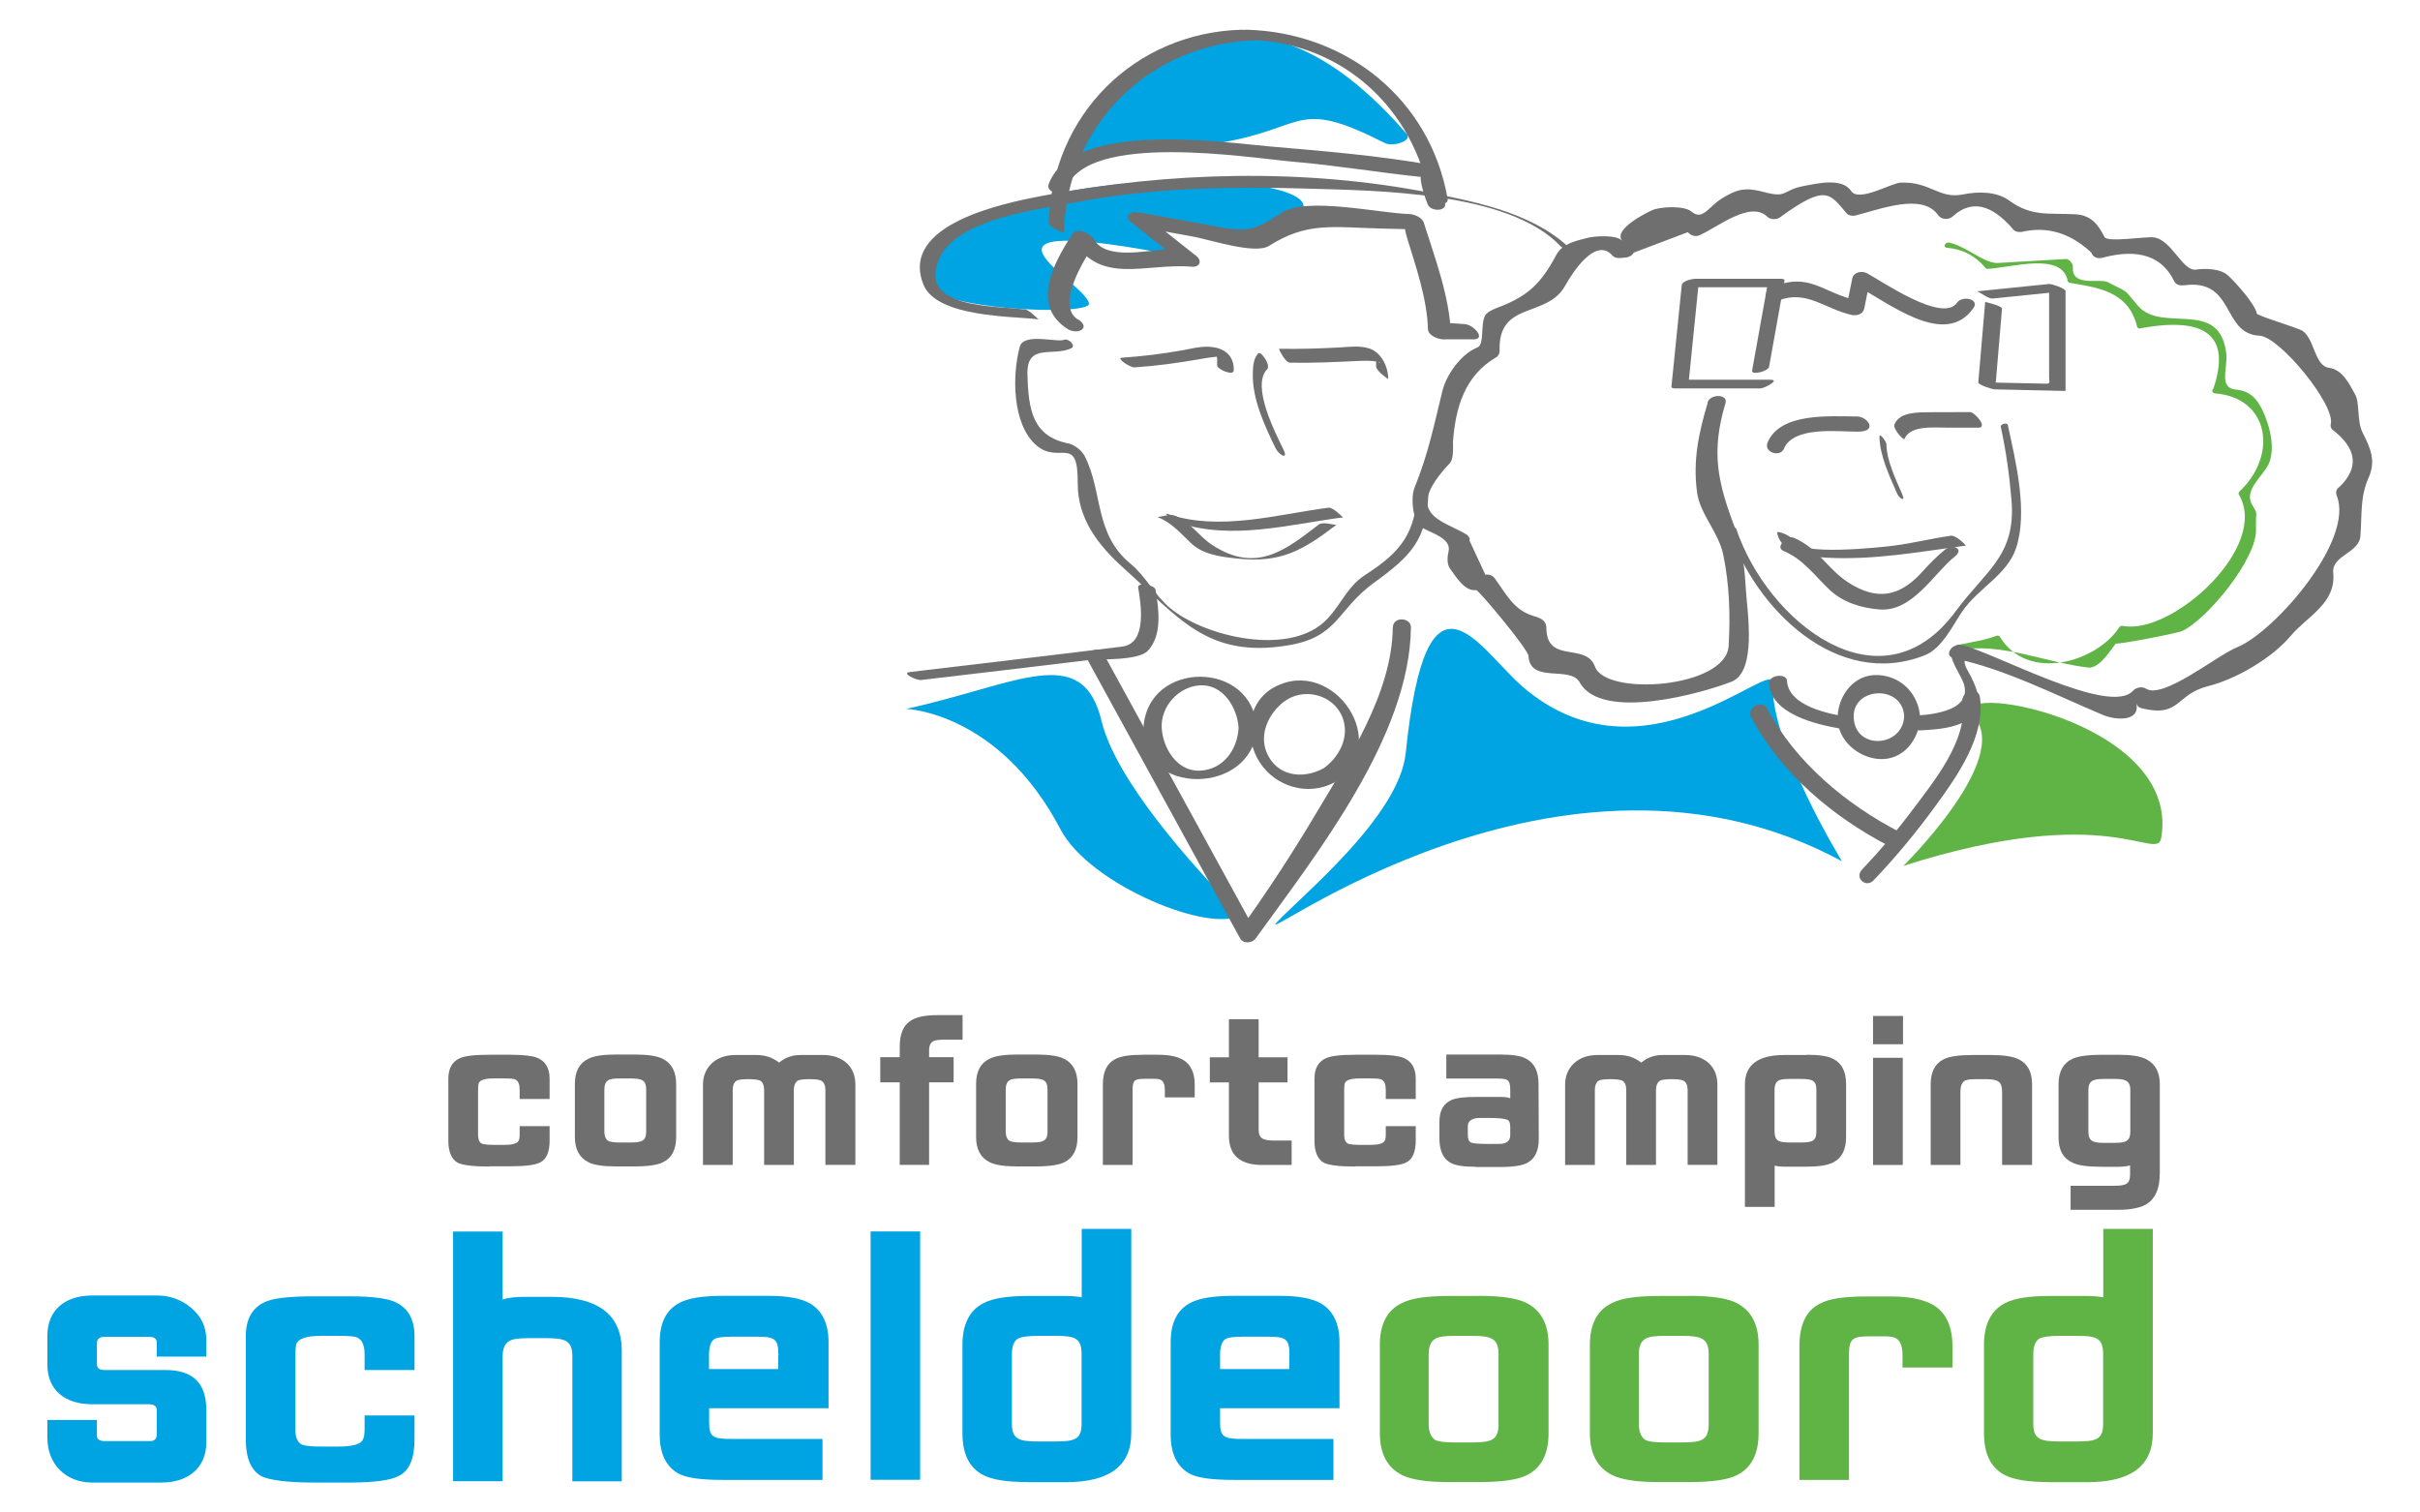 <?xml version="1.0" encoding="UTF-8"?>
<svg xmlns="http://www.w3.org/2000/svg" xmlns:i="http://ns.adobe.com/AdobeIllustrator/10.0/" id="Laag_1" version="1.1" viewBox="0 0 2002.5 1251.3">
  <defs>
    <style>
      .st0 {
        fill: #706f6f;
      }

      .st1 {
        fill: #60b345;
      }

      .st2 {
        fill: #00a4e2;
      }
    </style>
  </defs>
  <path class="st0" d="M404.9,965.3c-13.2,0-21.9-1.1-26.1-3.1-5.1-2.9-7.8-8.9-7.8-18.3v-51.2c0-8.5,3.1-14.1,9.4-17,4.2-2,12.5-2.9,24.6-2.9h17.6c10.5,0,17.7.9,21.7,2.4,6.9,2.7,10.5,8.5,10.5,17.4v16.8h-24.8v-7.8c0-4.3-1.1-7.1-3.6-8.3-1.1-.7-4.2-.9-9.4-.9h-8.5c-7.4,0-11.6,1.3-12.5,4.3-.2,1.1-.4,2.9-.4,4.9v37.1c0,4.7,1.3,7.4,4.2,8,1.8.4,4.7.7,8.7.7h8.5c6.9,0,11-1.1,12.1-3.4.7-1.1.9-2.9.9-5.4v-6.7h24.8v11.8c0,9.4-2.5,15.4-7.6,18.1-4,2.2-12.3,3.3-24.6,3.3h-17.6Z"></path>
  <path class="st0" d="M524.8,872.6c11,0,19,1.1,23.7,3.6,7.4,3.8,11,10.7,11,20.8v43.8c0,10.5-3.6,17.4-11,21-4.5,2.2-12.3,3.4-23.7,3.4h-14.7c-10.9,0-18.8-1.1-23.4-3.6-7.4-3.8-11-10.7-11-20.8v-43.8c0-10.3,3.6-17.2,11-20.8,4.7-2.5,12.5-3.6,23.4-3.6h14.7ZM534.7,901.6c0-7.8-3.4-9.2-13.2-9.2h-8.5c-4.9,0-8.3.4-9.8,1.6-2,1.1-3.1,3.8-3.1,7.6v34.6c0,3.8,1.1,6.5,3.1,7.8,1.5.9,4.9,1.4,9.8,1.4h8.5c10,0,13.2-1.4,13.2-9.2v-34.6Z"></path>
  <path class="st0" d="M683,964v-61.9c0-3.8-1.1-6.5-3.4-7.8-1.5-.9-4.9-1.3-9.8-1.3s-8.3.4-9.8,1.3c-2,1.3-3.1,4-3.1,7.8v61.9h-24.6v-61.9c0-3.8-1.1-6.5-3.1-7.8-1.8-.9-5.1-1.3-10-1.3s-8.3.4-9.8,1.3c-2,1.3-3.1,4-3.1,7.8v61.9h-24.6v-66.6c0-14.1,10.5-24.4,26.6-24.4h17.6c7.1,0,13.4,2,18.8,6.3,5.1-4.3,11-6.3,17.7-6.3h18.6c8.5,0,15.2,2.5,20.1,7.1,4.5,4.5,6.7,10.3,6.7,17.2v66.6h-24.6Z"></path>
  <path class="st0" d="M781.7,860.3c-4.5,0-7.6.4-9.1,1.1-2.5,1.1-3.8,3.8-3.8,7.6v5.8h20.3v20.8h-20.3v68.3h-24.3v-68.3h-16.1v-20.8h16.1v-8.5c0-10.5,2.9-17.7,8.7-21.4,4.7-3.4,12.3-4.9,22.8-4.9h20.5v20.3h-14.7Z"></path>
  <path class="st0" d="M856.9,872.6c11,0,19,1.1,23.7,3.6,7.4,3.8,11,10.7,11,20.8v43.8c0,10.5-3.6,17.4-11,21-4.5,2.2-12.3,3.4-23.7,3.4h-14.7c-10.9,0-18.8-1.1-23.5-3.6-7.4-3.8-11-10.7-11-20.8v-43.8c0-10.3,3.6-17.2,11-20.8,4.7-2.5,12.5-3.6,23.5-3.6h14.7ZM866.8,901.6c0-7.8-3.4-9.2-13.2-9.2h-8.5c-4.9,0-8.3.4-9.8,1.6-2,1.1-3.1,3.8-3.1,7.6v34.6c0,3.8,1.1,6.5,3.1,7.8,1.6.9,4.9,1.4,9.8,1.4h8.5c10,0,13.2-1.4,13.2-9.2v-34.6Z"></path>
  <path class="st0" d="M963.9,908.1v-6c0-4.5-1.1-7.4-3.4-8.5-1.1-.7-3.1-.9-5.6-.9h-7.4c-8.7,0-10.3,1.1-10.3,9.4v61.9h-24.6v-66.6c0-10.5,3.4-17.6,10.3-21,4.5-2.5,12.1-3.6,23-3.6h12.3c9.4,0,16.5,1.5,21.2,4.5,6,3.8,9.2,10.5,9.2,20.1v10.7h-24.8Z"></path>
  <path class="st0" d="M1068.7,964h-24.1c-18.5,0-27.7-8-27.7-24.3v-44h-15.8v-20.8h15.8v-31.5h24.6v31.5h23.9v20.8h-23.9v38.9c0,7.4,3.4,9.2,13.2,9.2h14.1v20.3Z"></path>
  <path class="st0" d="M1121.6,965.3c-13.2,0-21.9-1.1-26.1-3.1-5.1-2.9-7.8-8.9-7.8-18.3v-51.2c0-8.5,3.1-14.1,9.4-17,4.2-2,12.5-2.9,24.6-2.9h17.6c10.5,0,17.7.9,21.7,2.4,6.9,2.7,10.5,8.5,10.5,17.4v16.8h-24.8v-7.8c0-4.3-1.1-7.1-3.6-8.3-1.1-.7-4.2-.9-9.4-.9h-8.5c-7.4,0-11.6,1.3-12.5,4.3-.2,1.1-.4,2.9-.4,4.9v37.1c0,4.7,1.3,7.4,4.2,8,1.8.4,4.7.7,8.7.7h8.5c6.9,0,10.9-1.1,12.1-3.4.7-1.1.9-2.9.9-5.4v-6.7h24.8v11.8c0,9.4-2.5,15.4-7.6,18.1-4,2.2-12.3,3.3-24.6,3.3h-17.6Z"></path>
  <path class="st0" d="M1221.2,965.5c-10.3,0-17.4-1.1-21.4-3.6-5.8-3.4-8.7-10.1-8.7-20.1v-13.6c0-9.2,3.4-15.2,10.3-18.1,3.8-1.6,10.3-2.4,19.9-2.4h20.8c3.1,0,5.6.4,7.6,1.1v-7.1c0-8.7-2.5-9.2-11.6-9.2h-41.3v-19.9h44.2c10.5,0,17.9,1.1,22.1,3.6,6.7,3.6,10,10.5,10,20.8l.2,45.4c0,9.8-3.1,16.3-9.2,19.7-4.2,2.4-12.1,3.6-23.2,3.6h-19.7ZM1249.6,931.8c0-2.7-.7-4.5-2.2-5.1-2.2-1.1-7.4-1.6-15.6-1.6s-9.4,0-10.5.2c-4.5.9-6.7,3.1-6.7,6.5v7.4c0,3.4.9,5.4,2.7,6.3,2,.7,6.7,1.1,14.5,1.1s10.7,0,11.4-.2c4.3-.7,6.5-3.1,6.5-7.1v-7.4Z"></path>
  <path class="st0" d="M1396.5,964v-61.9c0-3.8-1.1-6.5-3.4-7.8-1.5-.9-4.9-1.3-9.8-1.3s-8.3.4-9.8,1.3c-2,1.3-3.2,4-3.2,7.8v61.9h-24.6v-61.9c0-3.8-1.1-6.5-3.1-7.8-1.8-.9-5.1-1.3-10-1.3s-8.3.4-9.8,1.3c-2,1.3-3.1,4-3.1,7.8v61.9h-24.6v-66.6c0-14.1,10.5-24.4,26.6-24.4h17.6c7.2,0,13.4,2,18.8,6.3,5.1-4.3,11-6.3,17.7-6.3h18.5c8.5,0,15.2,2.5,20.1,7.1,4.5,4.5,6.7,10.3,6.7,17.2v66.6h-24.6Z"></path>
  <path class="st0" d="M1495,872.8c10.5,0,17.9,1.1,22.3,3.6,6.9,3.6,10.3,10.5,10.3,20.8v43.8c0,10.3-3.6,17.2-10.5,20.8-4.7,2.5-12.1,3.6-22.1,3.6h-18.5c-2.9,0-5.6-.2-8-.9v34.2h-24.6v-101.4c0-16.3,11-24.3,32.6-24.3h18.5ZM1468.4,936.3c0,3.8,1.1,6.5,3.1,7.6,1.5,1.1,4.9,1.5,9.8,1.5h8.5c10,0,13.2-1.3,13.2-9.1v-34.4c0-7.8-3.1-9.1-13.2-9.1h-8.5c-4.9,0-8.3.4-9.8,1.5-2,1.1-3.1,3.8-3.1,7.6v34.4Z"></path>
  <path class="st0" d="M1549.9,840.7h24.8v23.4h-24.8v-23.4ZM1574.5,964h-24.6v-88.7h24.6v88.7Z"></path>
  <path class="st0" d="M1681.3,964h-24.6v-60.5c0-4.5-1.1-7.4-3.3-8.7-1.6-1.1-4.9-1.8-9.8-1.8h-8.5c-4.9,0-8.3.4-9.8,1.6-2,1.6-3.1,4.5-3.1,8.9v60.5h-24.6v-66.6c0-10.5,3.6-17.4,11-21,4.7-2.3,12.7-3.4,23.9-3.4h14.3c11,0,18.8,1.1,23.7,3.6,7.4,3.6,11,10.5,11,20.8v66.6Z"></path>
  <path class="st0" d="M1787.1,971.8c0,11.4-3.4,19.4-9.8,23.9-5.2,3.6-13.4,5.4-24.8,5.4h-39.1v-19.9h36.2c9.8,0,13-1.6,13-9.4v-7.4c-2.9.7-6.3,1.1-9.8,1.1h-13.4c-11.9,0-20.1-1.1-24.8-3.6-7.4-3.4-11.2-10.3-11.2-20.8v-44c0-10.5,4-17.6,12.1-21.2,4.7-2,12.7-3.1,23.9-3.1h13.4c10.5,0,18.1,1.1,23,3.6,7.6,3.8,11.4,10.7,11.4,20.8v74.6ZM1762.8,901.9c0-4-1.3-6.7-4-7.8-1.6-.9-4.7-1.3-9.2-1.3h-8.5c-9.6,0-13,1.8-13,9.1v34.4c0,7.8,3.4,9.4,13,9.4h8.5c9.8,0,13.2-1.6,13.2-9.4v-34.4Z"></path>
  <path class="st2" d="M76.1,1226.8c-21.2,0-36.9-14.9-36.9-36.9v-14.9h41v13c0,3,2.2,4.5,6.7,4.5h37.2c3.7,0,5.6-1.9,5.6-5.2v-20.5c0-3.3-2.2-4.8-6.7-4.8h-46.9c-22,0-36.9-11.5-36.9-32.7v-24.2c0-20.5,14.2-33.1,36.9-33.1h53.6c10.8,0,20.5,3.4,28.7,10.4,8.2,7.1,12.3,15.6,12.3,26.4v13.8h-41v-11.9c0-3-2.2-4.5-6.7-4.5h-36.5c-4.1,0-6.3,1.9-6.3,5.2v17.5c0,3.4,2.2,4.8,6.7,4.8h50.3c22.3,0,33.5,10.8,33.5,32.8v27.2c0,20.5-14.5,33.1-37.2,33.1h-57.3Z"></path>
  <path class="st2" d="M260,1226.8c-22,0-36.5-1.9-43.6-5.2-8.6-4.8-13-14.9-13-30.5v-85.3c0-14.1,5.2-23.4,15.6-28.3,7.1-3.4,20.9-4.8,41-4.8h29.4c17.5,0,29.4,1.5,36.1,4.1,11.5,4.5,17.5,14.2,17.5,29v27.9h-41.3v-13c0-7.1-1.9-11.9-5.9-13.8-1.9-1.1-7.1-1.5-15.7-1.5h-14.1c-12.3,0-19.4,2.2-20.9,7.1-.4,1.9-.7,4.8-.7,8.2v61.8c0,7.8,2.2,12.3,7.1,13.4,3,.7,7.8,1.1,14.5,1.1h14.1c11.6,0,18.3-1.9,20.1-5.6,1.1-1.9,1.5-4.8,1.5-8.9v-11.2h41.3v19.7c0,15.7-4.1,25.7-12.7,30.2-6.7,3.7-20.5,5.6-41,5.6h-29.4Z"></path>
  <path class="st2" d="M473.6,1225.7v-103.1c0-13-5.2-15.3-21.6-15.3h-14.5c-8.2,0-13.8.7-16.4,2.6-3.4,1.9-5.2,6.3-5.2,12.7v103.1h-41v-206.6h41v56.2c4.8-1.5,11.2-2.2,18.2-2.2h22c39.1,0,58.4,14.9,58.4,44.7v108h-41Z"></path>
  <path class="st2" d="M586.8,1165.4v11.9c0,11.9,3.3,13.4,18.6,13.4h75.2v33.9h-82.6c-17.1,0-29-1.5-35.7-4.8-10.8-5.6-16.4-16.4-16.4-32.8v-76.3c0-16.4,5.6-27.2,16.8-32.8,7.1-3.7,18.6-5.6,35.4-5.6h38.3c15.3,0,26.8,2.2,33.9,6.3,10.1,6,15.3,16.8,15.3,32v54.7h-98.6ZM644.1,1121.4c0-13.8-3-15.3-18.2-15.3h-20.9c-7.1,0-11.9.7-13.8,1.9-3,1.9-4.5,6.3-4.5,13v11.9h57.3v-11.5Z"></path>
  <rect class="st2" x="720.4" y="1019" width="41" height="205.5"></rect>
  <path class="st2" d="M850.7,1226.4c-17.5,0-29.8-1.9-37.2-5.9-11.5-6-17.1-17.5-17.1-34.6v-73c0-17.1,5.9-28.7,17.5-34.6,7.8-4.1,20.1-5.9,36.9-5.9h30.9c4.8,0,9.3.4,13.4,1.1v-56.6h41v169c0,27.2-18.2,40.6-54.3,40.6h-30.9ZM895,1120.7c0-13.4-5.2-15.3-21.6-15.3h-14.1c-8.6,0-14.2.8-16.8,2.2-3.4,1.9-5.2,6.3-5.2,13v57.3c0,13,5.6,14.9,22,14.9h14.1c16.4,0,21.6-1.9,21.6-14.9v-57.3Z"></path>
  <path class="st2" d="M1009.6,1165.4v11.9c0,11.9,3.4,13.4,18.6,13.4h75.2v33.9h-82.6c-17.1,0-29-1.5-35.7-4.8-10.8-5.6-16.4-16.4-16.4-32.8v-76.3c0-16.4,5.6-27.2,16.8-32.8,7.1-3.7,18.6-5.6,35.4-5.6h38.3c15.3,0,26.8,2.2,33.9,6.3,10.1,6,15.3,16.8,15.3,32v54.7h-98.7ZM1067,1121.4c0-13.8-3-15.3-18.2-15.3h-20.9c-7.1,0-11.9.7-13.8,1.9-3,1.9-4.5,6.3-4.5,13v11.9h57.3v-11.5Z"></path>
  <path class="st1" d="M1223.7,1072.3c18.2,0,31.6,1.9,39.5,5.9,12.3,6.3,18.2,17.9,18.2,34.6v73c0,17.5-6,29-18.2,35-7.5,3.7-20.5,5.6-39.5,5.6h-24.6c-18.2,0-31.3-1.9-39.1-5.9-12.3-6.3-18.2-17.9-18.2-34.6v-73c0-17.1,5.9-28.7,18.2-34.6,7.8-4.1,20.8-5.9,39.1-5.9h24.6ZM1240,1120.7c0-13-5.6-15.3-22-15.3h-14.2c-8.2,0-13.8.7-16.4,2.6-3.4,1.9-5.2,6.3-5.2,12.7v57.7c0,6.3,1.9,10.8,5.2,13,2.6,1.5,8.2,2.2,16.4,2.2h14.2c16.8,0,22-2.2,22-15.3v-57.7Z"></path>
  <path class="st1" d="M1397.5,1072.3c18.3,0,31.7,1.9,39.5,5.9,12.3,6.3,18.2,17.9,18.2,34.6v73c0,17.5-6,29-18.2,35-7.5,3.7-20.5,5.6-39.5,5.6h-24.6c-18.2,0-31.3-1.9-39.1-5.9-12.3-6.3-18.2-17.9-18.2-34.6v-73c0-17.1,5.9-28.7,18.2-34.6,7.8-4.1,20.8-5.9,39.1-5.9h24.6ZM1413.9,1120.7c0-13-5.6-15.3-22-15.3h-14.2c-8.2,0-13.8.7-16.4,2.6-3.4,1.9-5.2,6.3-5.2,12.7v57.7c0,6.3,1.9,10.8,5.2,13,2.6,1.5,8.2,2.2,16.4,2.2h14.2c16.8,0,22-2.2,22-15.3v-57.7Z"></path>
  <path class="st1" d="M1574.3,1131.5v-10c0-7.5-1.9-12.3-5.6-14.2-1.9-1.1-5.2-1.5-9.3-1.5h-12.3c-14.5,0-17.1,1.9-17.1,15.7v103.1h-41v-110.9c0-17.5,5.6-29.4,17.1-35,7.4-4.1,20.1-5.9,38.3-5.9h20.5c15.6,0,27.5,2.6,35.4,7.4,10,6.3,15.3,17.5,15.3,33.5v17.9h-41.3Z"></path>
  <path class="st1" d="M1696,1226.4c-17.5,0-29.8-1.9-37.2-5.9-11.5-6-17.1-17.5-17.1-34.6v-73c0-17.1,5.9-28.7,17.5-34.6,7.8-4.1,20.1-5.9,36.9-5.9h30.9c4.8,0,9.3.4,13.4,1.1v-56.6h41v169c0,27.2-18.2,40.6-54.3,40.6h-30.9ZM1740.3,1120.7c0-13.4-5.2-15.3-21.6-15.3h-14.2c-8.6,0-14.2.8-16.8,2.2-3.4,1.9-5.2,6.3-5.2,13v57.3c0,13,5.6,14.9,22,14.9h14.2c16.4,0,21.6-1.9,21.6-14.9v-57.3Z"></path>
  <path class="st2" d="M1466.8,565.1c.7-21.7-107.6,88.8-206.9,3.1-36.7-31.7-79.5-113.3-96.7,55-5.4,52.4-86.6,118.4-106.7,140-21.7,23.3,235.1-176.7,467.7-50.5,0,0-59.1-96-57.4-147.7"></path>
  <path class="st2" d="M749.8,586.6c91.7-20,145.8-56.1,161.7,10,11.7,48.4,73.4,118.4,115,160.1-22.5,16.7-124.4-23.6-149-70.5-51-97.3-127.8-99.6-127.8-99.6"></path>
  <path class="st1" d="M1633.4,593.2c-28.7-31.7,171.7,1.6,155,100-3.5,20.9-42.5-31.3-213.4,23.3,0,0,90-88.4,58.4-123.4"></path>
  <path class="st2" d="M1163.9,110.7c-123.5-142.2-216.1-70.8-279.4,14.7-5.4,7.3,84.5-1,121-6.6,77.1-11.8,64.5-38.9,140.5-.4,6.4,3.2,23.2-1.6,17.9-7.8"></path>
  <path class="st2" d="M1033.8,197.4c187.4-59.9-272.7-78.7-266,36.4,1.3,22.5,134.1,28.1,133.3,17.5-1.2-17.5-126.3-78.8,77.5-38.8,6.9,1.3-30.9-24.7-36.2-30.9l91.3,15.8Z"></path>
  <path class="st0" d="M1655.6,353.2c4.4,20.1,7.2,40.4,8.9,60.9,3.7,45.8-21.4,58-46.2,91.7-62,84.3-155.9,8.4-181.6-68.2-.7-2.2-6.5-.5-5.8,1.5,21.6,64.5,89.2,132,162.1,103,13.8-5.5,23.2-25,30.7-36.1,13.1-19.2,36.9-30.1,44.4-52,10.3-30.1-.2-72.4-6.7-102.4-.5-2.2-6.3-.7-5.8,1.6"></path>
  <path class="st1" d="M1620.8,538c34.6-6.7,71.4,10.2,107.2,14.4,9,1,18.6-14.5,22.8-20-1.2,1.6,50.4-8.2,54.8-10.2,20.4-9.3,61.9-59.5,61.2-84-.5-16.3,2.1-11.7-3-20.1-6.8-11.3,5.2-20.9,11.9-31.3,8.4-13.1,2.5-34.7-3.5-47.3-4.5-9.4-10.4-16.1-21.9-17.1-14.8-1.2-6.7-18.2-8.1-29.9-5.5-46.3-53-16.2-73.1-39.5-13.4-15.5-6-9.5-24.9-19.5-6.6-3.5-30.3,4.5-28.9-12.6.2-2.6-3.1-6.7-5.8-6.6-18.7,1.1-37.5,2.2-56.2,3.3-11.2.7-27.1-14.4-40.8-16.9-2.7-.5-4.9,3.7-1.8,4.3,13.1,1,23.7,6.5,32,16.4.4.7,1.1,1.1,1.9,1.1,20.7-1.2,61.7-14.2,66.4,9.9.2.8.8,1.4,1.5,1.6,21.6,3.8,48.7,6.2,55.9,36.2.3,1.2,1.6,2,2.7,1.5,54.9-10.2,75.1,6.5,60.4,50-1.7,1.4-.8,3.6,1.3,3.8,45.6,3.6,51.9,51.6,20.5,81-.7.7-1.2,1.8-.7,2.7,25.9,43.5-55.8,116.7-96,108.7-1-.2-2.3.2-2.9,1.1-18.1,28.3-75.3,46.3-98.8,8-.7-1.2-2-1.2-3.2-.8-7.4,3.1-22.7,5.7-32,7.5-3,.6-2.5,4.9.7,4.3"></path>
  <path class="st0" d="M1413.2,333c-7.6,25.2-12.5,48.3-8.9,74.5,2.5,18.2,17.8,32.8,21.7,51.7,5.1,24.5,5.9,50.5,4.4,75.3-2,34.8-101.7,42-110.6,17.1-7.4-20.4-39.9-2-40.2-31.8,0-7.1-6-8.7-11.3-10.3-16-4.9-22.4-18.7-31.4-30.9-1.9-2.5-4.7-3.5-7.8-3-4.4-9.4-8.7-18.8-13.1-28.2.6-2.2-1-4.2-2.8-5.3-19.1-11.6-53.8-16.1-13.5-58.8,3.7-3.9,2.5-16.6,2.6-17.5,2.1-28.7,9.8-55,35.7-70.1,2-1.2,2.9-3.3,2.9-5.5-1.4-41.5,39.1-26.6,54.2-53.7,6.4-11.5,25.5-40.9,39.3-24.9,2.6,3,8.3,1.7,11.5,1.4,2.2-.2,5-1.8,5.9-3.9,15-5.7,30-11.3,44.9-17,2.3,2.9,6.3,4.1,9.8,2.5,15.4-7,42-28.8,56-15.2,2.6,2.5,7.6,2.5,10.5.4,38.2-27.9,41-19.6,55.1-3.2,1.5,1.7,4.8,2.3,6.9,1.8,20.3-5,55.6-19.2,68.7-.4,2.9,4.1,9.4,4.2,12.8.5,14.9-13.1,31.1-9.6,48.6,10.4,1.7,2.7,4.8,3.4,7.8,3,20.9-4.9,40.1.8,57.6,17.1,1.5,4.5,6.1,5.4,10.3,4,29-7.5,48.6-.8,58.5,20.1,1.7,2.7,4.8,3.4,7.8,3,42.8-5.8,30.9,40.2,62.7,41.7,16.5.8,63.3,57.8,58.8,73.4-.4,1.4.3,3.4,1.4,4.3,20.3,15.6,22.3,31.4,5.9,47.4-2.6,1.5-3.4,4.4-2.4,7,15.3,37-51.8,113.3-82.1,125.6-17.3,7-61.5,43.6-75.8,34.3-3-2-8.2-.9-10.5,1.7-19,21.8-116.8-32.5-142-37.8-7.7-1.6-15.5,9.1-5.9,11.1,42.3,8.9,83.7,30.4,123.4,47,9.2,3.9,30.8,6.1,27.1-10,.5,2.2,2.3,3.8,4.5,4.3,32.2,7.9,27.8-11.5,54.9-18.3,23.2-5.8,52.7-23,68.4-41.6,13.8-16.4,37.7-26.8,35.2-52.3-1.4-14.3,21.5-16.2,22.5-30.4,1.4-18.1-.4-31.9,6.7-48,6.4-14.4,1.5-24.8-4.8-37.3-5.1-10.2-2.2-24.4-6.3-31.8-4.7-8.5-10.3-20.5-21.5-22-12.3-1.6-11.9-24.1-22.3-30.8-3.3-2.1-37.1-12.3-37.5-14.1-1.8-8.4-17.5-25.6-23.7-31.4-6.3-6-19-6.1-26.8-5-11.2,1.5-20-25.2-35.2-26.7-6.7-.7-38,4.3-40.3-.2-5.4-10.3-10.8-18.2-24.6-18.9-21.9-1.1-35.8,2.1-54.3-11.3-10.7-7.8-26-7.6-38.3-5.1-19.9,4-26.9-10.7-51.4-9.8-7.9.3-34.9,16.6-41.2,6.9-7.4-11.3-28.6-6-38.6-4.2-18.7,3.5-13.7,10.4-33.1,5.2-15.6-4.2-22.3-2.7-35.3,5.3-11,6.8-15.9,18.6-25,10.8-6.1-5.2-26-4.1-32.5-1.2-5.1,2.3-32.8,16.1-24.8,25.4-4.6-5.3-23.1-3.9-28.2-2.6-9.5,2.5-21.2,4.5-26.5,14.4-12.8,24.2-23.9,33.4-44.4,41.9-2,.8-12.2,4-14.4,8.1-4.1,7.7-.3,24.1-6.5,26.5-13.3,5.2-25.7,22.6-28.9,36.1-6.9,28.3-11.9,52.7-23,79.8-3.1,7.4-2.1,27.4,6,32.9,6.6,4.5,25,8.6,22.1,20.2-1,4-1.4,10.2,1.1,13.7,4.7,6.3,12.1,19.4,21.9,18,1.7-.2,42.9,48.8,43.2,54.6,1.3,23.1,34.5,7.6,42.3,21.7,18.1,32.9,102.5,8.6,125.7-.5,21.1-8.2,13-58.2,12-74.5-1-16.7-2.6-35.6-8.6-51.3-14.8-38.6-20.7-63.8-8.4-104.7,2.3-7.7-12.6-7.8-14.8-.7"></path>
  <path class="st0" d="M847.8,256.1c-24.5-3.3-89.2-.3-70.4-42.4,14.7-32.8,82.2-40.4,112.2-46.2,63.5-12.3,129.3-13.3,193.7-11.4,55.9,1.7,165.3,2.4,207.9,47.5,2.1,2.3,13.3,7.4,11.7,5.7-30.1-31.8-77.6-41.5-118.7-49.6-104.5-20.7-217.9-17.7-322.1,2.4-31.2,6-118,23.4-98,73.3,11.1,27.7,74.9,26.1,95.6,28.9-1-.1-7.6-7.8-11.8-8.4"></path>
  <path class="st0" d="M882.2,156.2c17.1-47.8,151.9-25.5,188.8-22.3,35.1,3,69.8,8.9,104.9,12.5-1.3-.1,1.2,12.5,5.6,22.9,2.7,6.3,17.2,5.7,13.9-2.2-2.4-5.6.2-28.7-10.2-30.5-44.1-7.8-89.7-11.6-134.3-15.4-38.6-3.3-164.1-22-183.2,31.4-2.4,6.7,12.1,10.5,14.6,3.6"></path>
  <path class="st0" d="M1034.6,33.1c76.6,2.1,135.7,57.2,148.7,131.5.9,5.2,15.7,6.4,14.6,0-14.4-82.5-83.5-137.7-166.1-140-10.1-.3-4.6,8.2,2.7,8.4"></path>
  <path class="st0" d="M880.4,191.7c2.4-88,70.6-155.9,158.6-158.3.4,0-7.4-9-11.5-8.8-88.9,2.4-157.2,70.9-159.6,159.9,0,3.4,12.5,9.2,12.5,7.3"></path>
  <path class="st0" d="M1020.9,306.7c.5-12.2-7.5-18.8-19.5-19.7-7.6-.6-15.7,1.5-23.1,2.9-16.6,2.9-33.3,5-50.1,6.1-4.8.3,6.9,8.2,10.6,8,17.9-1.2,35.6-3.6,53.3-6.7,5-.9,10-1.7,15-2.2,4.2-.4-1-3.2-.3-.4.6,2.3.4,4.9.3,7.3-.2,3.8,13.5,9.1,13.7,4.8"></path>
  <path class="st0" d="M1148.7,313.7c.1-9.8-5.4-21.9-15.5-25.3-7.7-2.6-16.6-1.4-24.6-.9-16.7.9-33.3,1.4-50.1,1.1-.7,0,5.1,11.5,8.8,11.5,18.8.4,37.5-.5,56.2-1.4,5.2-.2,10.4-.4,15.6.4,5.6.9,2.2,3.8-1.1-4,1,2.4.7,5.6.7,8,0,3.9,10,10.8,10,10.5"></path>
  <path class="st0" d="M1471.3,248.9c23-9.7,38.7,6.8,60.9,11.7,4.1.9,9.4-.5,10.4-5.2,1.6-8,3.2-15.9,4.8-23.8-4,1.5-8,3-12,4.5,26.7,13.6,74,53,97.7,18.6,5-7.3-9.4-10.4-13.7-4.2-12,17.4-63.8-18.9-74.7-24.5-4.2-2.1-11-.9-12,4.5-1.6,7.9-3.2,15.9-4.8,23.8,3.5-1.7,6.9-3.5,10.4-5.2-31.4-6.8-40.4-24.7-72.5-11.2-9,3.8-2.5,14.5,5.6,11"></path>
  <path class="st0" d="M892,264.5c-19.1-12.3,5.9-50.8,13.6-62.7-6.1-1.5-12.2-3-18.3-4.4,22.8,39.4,60.4,20,99.1,23.3,6.3.5,8.6-4.8,3.6-8.8-11.6-9.2-23.1-18.3-34.7-27.5-7-5.6-15.6,2.7-5.2,4.6,12.6,2.3,25.2,4.6,37.8,6.9,13.4,2.5,50.6,14.8,62.1,7.6,31.7-20.1,52.6-15.4,92.9-14.4,7.9.2,15.7.4,23.5.6,2.7,0-7.9-12-2.1,7,7.3,24,16.5,50.1,17.3,75.6.2,5.8,9.9,9.2,14.6,8.5,7.2,0,14.4,0,21.6,0,13.1.9,2.1-12.1-5.8-12.6-13.5-.9-14.7-1.5-26,0,4.9,2.8,9.7,5.7,14.6,8.5-1-31-13.2-63.2-22.5-92.6-1.3-4.2-8.1-6.9-11.9-7-24.7-.6-84.5-14.4-105.2-1.3-21.1,13.3-26.6,16.8-51.4,12.2-22.5-4.1-45-8.3-67.5-12.4-6.1-1.1-13,2.9-6,8.4,11.6,9.2,23.1,18.3,34.7,27.5,12.4,9.8-1.6-5.3-7.3-5-15.2.8-48.3,8.6-58-8.1-2.9-5-14.1-10.9-18.3-4.4-16.1,24.6-33.9,58.8-4,78.1,8.3,5.4,20.1-.6,8.9-7.8"></path>
  <path class="st0" d="M762.1,562.7c45.9-5.4,91.8-10.8,137.8-16.4,10.2-1.2,42,.7,50-7.9,12-12.9,9-34.2,6.3-50.4-.7-4.1-15.2-6.5-14.4-1.9,2.3,13.7,7.6,46.3-13.1,48.9-20.1,2.6-40.3,4.9-60.5,7.4-38.4,4.6-76.9,9.2-115.3,13.7-7.7.9,5.6,7,9.3,6.6"></path>
  <path class="st0" d="M1172.9,403.4c-.8,37.4-13.5,53.3-43.2,72.3-17.1,11-21.6,29.8-37.3,41.7-32.9,24.8-98.2,7.8-124.5-14.5-12.5-10.6-20-26.2-32.4-36.4-30.2-24.8-22.8-59.8-38-89.2-2.3-4.5-8.5-9.4-13.6-10.4-29.4-5.9-33-27.7-33.7-57.4-.6-25.8,21-14.3,36-21.2,4.9-2.2-2.3-8.7-5.8-7.1-5.3,2.4-33.3-6.1-36.5,5.6-6.4,23.1-6.6,64.3,13.8,81.8,18.9,16.1,34.4-9.9,34.1,31.1-.2,29.6,17,51.6,38.3,70.7,44.9,40.1,68.4,74.6,135.3,63.7,42.5-6.9,40.3-29.2,71.7-52,30.3-22,44-35.3,44.9-75.2,0-4.1-9-8-9.1-3.5"></path>
  <path class="st0" d="M1152.5,519c-.5,55.1-37.5,110.3-64.7,156.1-19.3,32.4-40.1,64.1-62.1,94.7,4.3,0,8.6.2,12.9.2-41.8-76.2-83.6-152.5-125.3-228.8-4.1-7.5-17.1-2-12.5,6.4,41.8,76.3,83.5,152.5,125.3,228.8,2.6,4.8,10,4.2,12.9.2,50.5-70,127.6-167.4,128.5-257.5,0-8.4-14.8-9.1-14.9-.1"></path>
  <path class="st0" d="M1572.1,688.6c-44.1-22.7-86.8-58.1-109.9-102.5-3.9-7.4-17.1-.4-13.3,7,24.1,46.4,68.5,83.5,114.7,107.2,7.1,3.7,16.6-7.5,8.5-11.7"></path>
  <path class="st0" d="M1550.2,728.6c18.6-19.4,35.8-40.3,51.6-62,17.9-24.5,41.4-57.9,36.5-90-1.3-8.7-15.6-4.4-14.4,3.7,4.8,32-23.7,66.3-41.5,90.1-12.8,17.1-26.8,33.6-41.5,49-6.7,7,3,15.7,9.4,9.1"></path>
  <path class="st0" d="M1024.9,602.4c-1,18-12.6,34.3-31.8,35.3-19.2,1-30.9-18.9-31.8-35.3-1-18,14.2-34.4,31.8-35.3,19.2-1,30.9,18.9,31.8,35.3.3,5.7,15.3,5.4,15,0-3.1-56.6-90.6-56.5-93.7,0-3.1,56.5,90.6,56.3,93.7,0,.3-5.5-14.7-5.6-15,0"></path>
  <path class="st0" d="M1094.8,636c-17.2,9.1-38.5,6.3-46.7-13.4-6.3-15.3,1.7-31.9,13.6-41.4,16.1-12.9,41.2-7,49,12,6.8,16.7-3,34.4-16.8,43.5-4.1,2.7,6.1,13.4,11,10.3,48.1-31.5-1.5-104.1-50-78.6-23.3,12.3-25.6,42.4-12.4,62.6,13.3,20.3,40,27.9,61.4,16.6,5.5-2.9-4.6-13.8-9.1-11.4"></path>
  <path class="st0" d="M1465.5,314.2h-69.1c-3.3,0,.8,3,1.1.3,2.8-27.4,5.6-54.7,8.3-82.1-3.8,1.8-7.6,3.5-11.4,5.3h67.8c5.2,0,0,.3.3-1.6-4.2,23.5-8.5,47.1-12.7,70.7-.7,3.8,13.4.6,14.1-3.4,4.2-23.6,8.5-47.2,12.7-70.9.3-1.6-1.5-1.8-2.7-1.8h-70.9c-2.6,0-11.1,1.7-11.4,5.3-2.8,27.9-5.7,55.7-8.5,83.6-.2,1.6,1.4,1.8,2.7,1.8h70.9c3.4,0,16.3-7.1,8.8-7.1"></path>
  <path class="st0" d="M1649.2,247c20-2.1,39.9-4.1,59.9-6.1-4.5-1.9-9-3.8-13.5-5.8v77c0,2.8,1.2,5.4-1.7,5.4-6.4-.1-12.8-.3-19.2-.4-12.4-.3-24.8-.5-37.3-.8,4.5,1.9,9,3.9,13.6,5.8,1.9-22.2,3.8-44.4,5.6-66.6.2-2.6-13.9-5.5-13.9-5.7-1.9,22.2-3.8,44.4-5.7,66.6-.2,2.1,11.7,5.8,13.5,5.8,19.5.4,39,.9,58.4,1.3.1,0,.2,0,.3-.1v-82.6c0-2.1-11.6-6-13.6-5.8-20,2.1-39.9,4.1-59.9,6.1,1.8-.2,9.1,6.3,13.2,5.9"></path>
  <path class="st0" d="M1528.5,593.3c-15.8-2.8-48.6-9.1-49.8-30-.4-6.6-15.3-4.7-14.9,2.1,1.5,25.3,38.9,34,58.3,37.4,6.7,1.2,16-7.8,6.3-9.5"></path>
  <path class="st0" d="M1615,536.5c-3.2,8.5,7.5,21.5,10,29.3,7.5,24-30.7,26-45.1,26.7-4,.2,3.8,12.1,8.4,11.9,16.5-.8,48.1-2.2,48.6-24.9.2-6.9-3.2-13.8-6.1-19.9-1.5-3.3-6.3-9.6-4.9-13.4,1.6-4.1-9.2-14.1-10.9-9.7"></path>
  <path class="st0" d="M1099.3,420.1c-42.7,5.6-90.3,19.7-132.7,5.3-6-2,6.1,6.3,8.2,7,44.2,15,92.1,1.5,136.6-4.3-.4,0-8.2-8.5-12.1-8"></path>
  <path class="st0" d="M1091.2,434.1c-26.6,20.2-51.1,41.1-88.2,16.8-11.6-7.6-17.3-18.6-30.9-24.2-4-1.6-13.3,1.5-14.5,1,12.1,4.9,18.8,13.1,28,21.8,10.1,9.6,25.1,11.3,38.3,12.7,36.1,3.9,54.2-6.8,81.8-27.8-.3.2-11.3-2.9-14.5-.4"></path>
  <path class="st0" d="M1614.5,443.3c-16.1,2.2-31.9,6.3-48.1,8.3-7.4,1-80.5,9.2-82.9-4.6-.7-3.8-13.3-8.1-13-6.4,3.1,17.8,27.2,20.2,41.4,20.9,39.4,2,75.9-4.8,114.6-10,.8-.1-7.9-8.7-12-8.2"></path>
  <path class="st0" d="M1609.5,454.8c-7,5.6-13,11.9-19,18.5-18.6,20.6-37.3,23.9-60.9,8.8-17.4-11.2-25.3-28.6-45.3-37.1-5.4-2.3-15.9,7.8-8.5,10.9,16.5,6.9,25.6,20.3,38.2,32.2,11,10.4,26.3,15,41,16.2,27.5,2.3,44.7-29.4,62.8-44,7.8-6.3-2.2-10.5-8.2-5.6"></path>
  <path class="st0" d="M1575.7,592.8c-1.4,25.7-40.4,28.1-41.8,1.2-1.4-25.7,40.4-28,41.8-1.2.5,8.5,13.8,11,13.2,1.2-1-19.2-15.1-34.3-34.6-35.4-19.7-1.1-32.8,16.1-33.7,34.1-1,19.2,16.7,34.4,34.6,35.4,19.7,1.1,32.8-16.1,33.7-34.1.5-8.6-12.7-10.9-13.2-1.2"></path>
  <path class="st0" d="M1476.2,371.2c8-18.7,44.3-14,61.2-14s8.3-12.6-1.1-12.6c-22,0-62.9-3.5-73.6,21.4-3.6,8.4,10.3,12.7,13.5,5.3"></path>
  <path class="st0" d="M1576,363.1c4.7-11.7,26.1-9.1,35.9-9.2,8.4,0,16.7,0,25.1,0s-3.1-12.9-6.7-12.9c-11,0-22.1,0-33.1.1-9.7.2-25.3-.6-29.6,10.2-1.4,3.5,7.7,13.7,8.5,11.8"></path>
  <path class="st0" d="M1041.3,292.3c-4,4-4.5,10.8-4.6,16-.8,21.5,9.7,43.8,18.8,62.6,2.7,5.5,11,10.3,6.5,1-6.3-13-27-52.7-13.4-66.4,3.2-3.3-5.3-15.2-7.2-13.2"></path>
  <path class="st0" d="M1555.2,361.1c.2,16.1,8.5,33.2,14.7,47.5,1.6,3.8,7,7,4.3.7-5.3-12.3-13.1-28.3-13.2-41.5,0-2.5-5.8-9.9-5.7-6.7"></path>
</svg>
